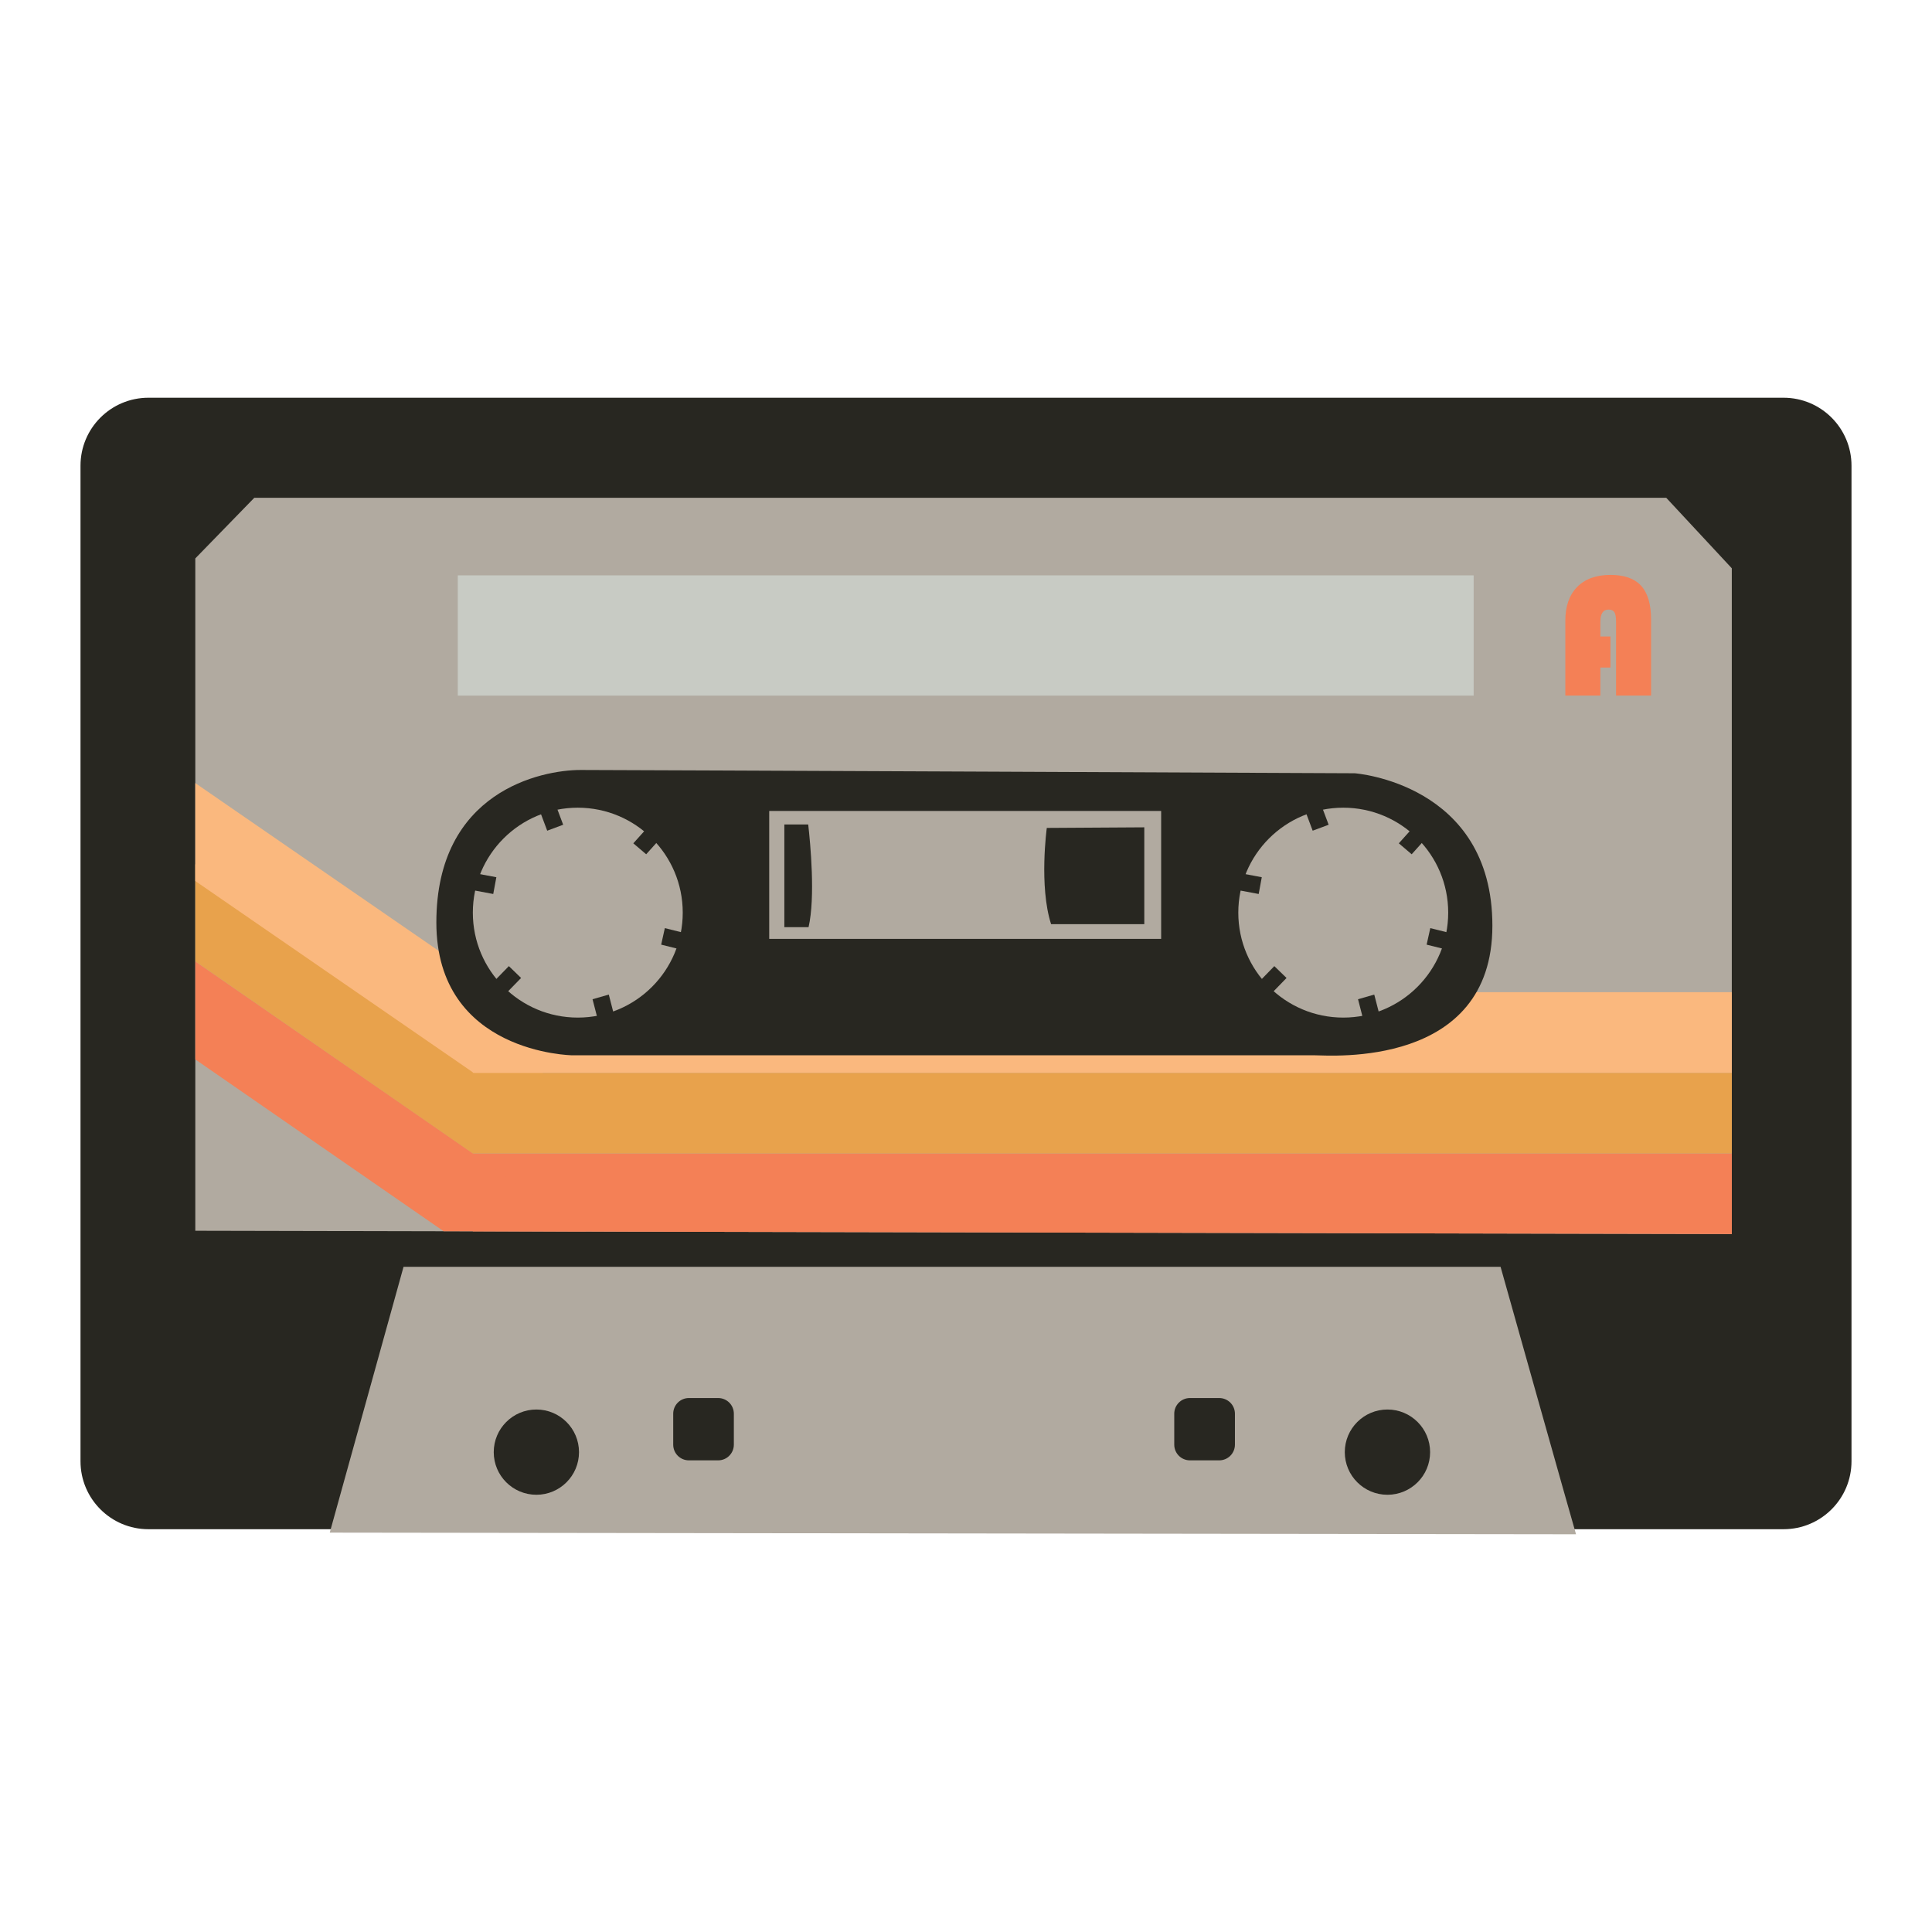 <svg width="900" height="900" viewBox="0 0 900 900" fill="none" xmlns="http://www.w3.org/2000/svg">
<path d="M37.5 680.707C37.5 698.193 51.671 712.365 69.154 712.365H830.845C848.329 712.364 862.5 698.193 862.5 680.707V216.94C862.5 199.456 848.329 185.278 830.845 185.278H69.154C51.671 185.278 37.5 199.456 37.5 216.94V680.707Z" fill="#282721"/>
<path d="M806.74 574.868V264.728L776.195 231.885H118.466L90.977 260.14V573.336L806.74 574.868Z" fill="#B1AAA0"/>
<path d="M220.267 537.313H806.74V574.868L220.267 573.613V537.313Z" fill="#F48056"/>
<path d="M206.693 573.579L90.977 493.516V447.847L272.873 573.579H206.693Z" fill="#F48056"/>
<path d="M220.232 537.313L90.977 447.847V402.618L265.121 522.64L220.232 537.313Z" fill="#E8A24C"/>
<path d="M242.438 514.798L90.977 410.409V364.798L263.751 483.874L242.438 514.798Z" fill="#FAB87E"/>
<path d="M806.74 499.757H220.267V537.313H806.74V499.757Z" fill="#E8A24C"/>
<path d="M806.74 462.201H220.267V499.756H806.74V462.201Z" fill="#FAB87E"/>
<path d="M734.176 714.722C733.41 712.388 699.027 590.141 699.027 590.141H187.982L153.615 713.956L734.176 714.722Z" fill="#B1AAA0"/>
<path d="M626.455 676.469C626.455 665.501 635.352 656.605 646.323 656.605C657.303 656.605 666.199 665.501 666.199 676.469C666.199 687.433 657.303 696.322 646.323 696.322C635.352 696.322 626.455 687.433 626.455 676.469Z" fill="#282721"/>
<path d="M230.002 676.469C230.002 665.501 238.898 656.605 249.87 656.605C260.825 656.605 269.722 665.501 269.722 676.469C269.722 687.433 260.825 696.322 249.87 696.322C238.898 696.322 230.002 687.433 230.002 676.469Z" fill="#282721"/>
<path d="M547.012 672.974C547.012 677.02 550.284 680.287 554.322 680.287H567.967C572.004 680.287 575.275 677.02 575.275 672.974V658.563C575.275 654.533 572.004 651.258 567.967 651.258H554.322C550.284 651.258 547.012 654.533 547.012 658.563V672.974Z" fill="#282721"/>
<path d="M313.609 672.974C313.609 677.02 316.864 680.287 320.902 680.287H334.562C338.583 680.287 341.854 677.02 341.854 672.974V658.563C341.854 654.533 338.583 651.258 334.562 651.258H320.902C316.864 651.258 313.609 654.533 313.609 658.563V672.974Z" fill="#282721"/>
<path d="M631.051 360.216C631.051 360.216 695.212 364.789 695.212 431.248C695.212 497.716 619.585 491.604 612.707 491.604C605.844 491.604 266.666 491.604 266.666 491.604C266.666 491.604 203.27 490.838 203.27 429.732C203.27 368.619 252.152 358.684 270.48 358.684C288.817 358.684 631.051 360.216 631.051 360.216Z" fill="#282721"/>
<path d="M540.909 377.779H358.333V437.368H540.909V377.779Z" fill="#B1AAA0"/>
<path d="M487.638 385.678C487.638 385.678 483.928 412.808 489.641 430.514H533.057V385.399L487.638 385.678Z" fill="#282721"/>
<path d="M365.379 431.902V384.066H376.495C377.516 393.019 379.878 417.93 376.662 431.902H365.379Z" fill="#282721"/>
<path d="M220.267 425.144C220.267 398.142 242.154 376.255 269.148 376.255C296.159 376.255 318.046 398.142 318.046 425.144C318.046 452.146 296.159 474.034 269.148 474.034C242.154 474.033 220.267 452.146 220.267 425.144Z" fill="#B1AAA0"/>
<path d="M254.913 386.971L262.35 384.194L259.062 375.457L251.626 378.233L254.913 386.971Z" fill="#282721"/>
<path d="M229.771 416.454L231.223 408.643L222.102 406.935L220.642 414.739L229.771 416.454Z" fill="#282721"/>
<path d="M242.744 455.577L237.047 450.056L230.544 456.727L236.225 462.264L242.744 455.577Z" fill="#282721"/>
<path d="M283.598 463.309L276.026 465.487L278.356 474.472L285.914 472.31L283.598 463.309Z" fill="#282721"/>
<path d="M309.707 432.357L308 440.049L317.008 442.292L318.732 434.608L309.707 432.357Z" fill="#282721"/>
<path d="M307.226 391.04L301.234 385.942L295.025 392.852L301.018 397.951L307.226 391.04Z" fill="#282721"/>
<path d="M576.848 425.144C576.848 398.142 598.735 376.255 625.745 376.255C652.739 376.255 674.627 398.142 674.627 425.144C674.627 452.146 652.739 474.034 625.745 474.034C598.735 474.033 576.848 452.146 576.848 425.144Z" fill="#B1AAA0"/>
<path d="M611.494 386.971L618.931 384.194L615.651 375.457L608.215 378.233L611.494 386.971Z" fill="#282721"/>
<path d="M586.343 416.454L587.787 408.643L578.675 406.935L577.223 414.739L586.343 416.454Z" fill="#282721"/>
<path d="M599.326 455.577L593.628 450.056L587.141 456.727L592.823 462.264L599.326 455.577Z" fill="#282721"/>
<path d="M640.18 463.309L632.624 465.487L634.937 474.472L642.509 472.31L640.18 463.309Z" fill="#282721"/>
<path d="M666.288 432.357L664.58 440.049L673.605 442.292L675.321 434.608L666.288 432.357Z" fill="#282721"/>
<path d="M663.822 391.04L657.83 385.942L651.622 392.852L657.614 397.951L663.822 391.04Z" fill="#282721"/>
<path d="M686.484 268.029H213.254V324.032H686.484V268.029Z" fill="#C8CBC4"/>
<path d="M750.211 296.505V310.972H745.509V324.034H729.191V289.15C729.191 282.398 731.034 277.153 734.718 273.416C738.401 269.679 743.579 267.811 750.251 267.811C756.681 267.811 761.436 269.505 764.518 272.894C767.6 276.284 769.139 281.515 769.139 288.589V324.035H752.824V289.672C752.824 287.529 752.568 286.042 752.06 285.211C751.55 284.381 750.641 283.966 749.327 283.966C746.781 283.966 745.509 285.868 745.509 289.672V296.505H750.211Z" fill="#F48056"/>
</svg>
